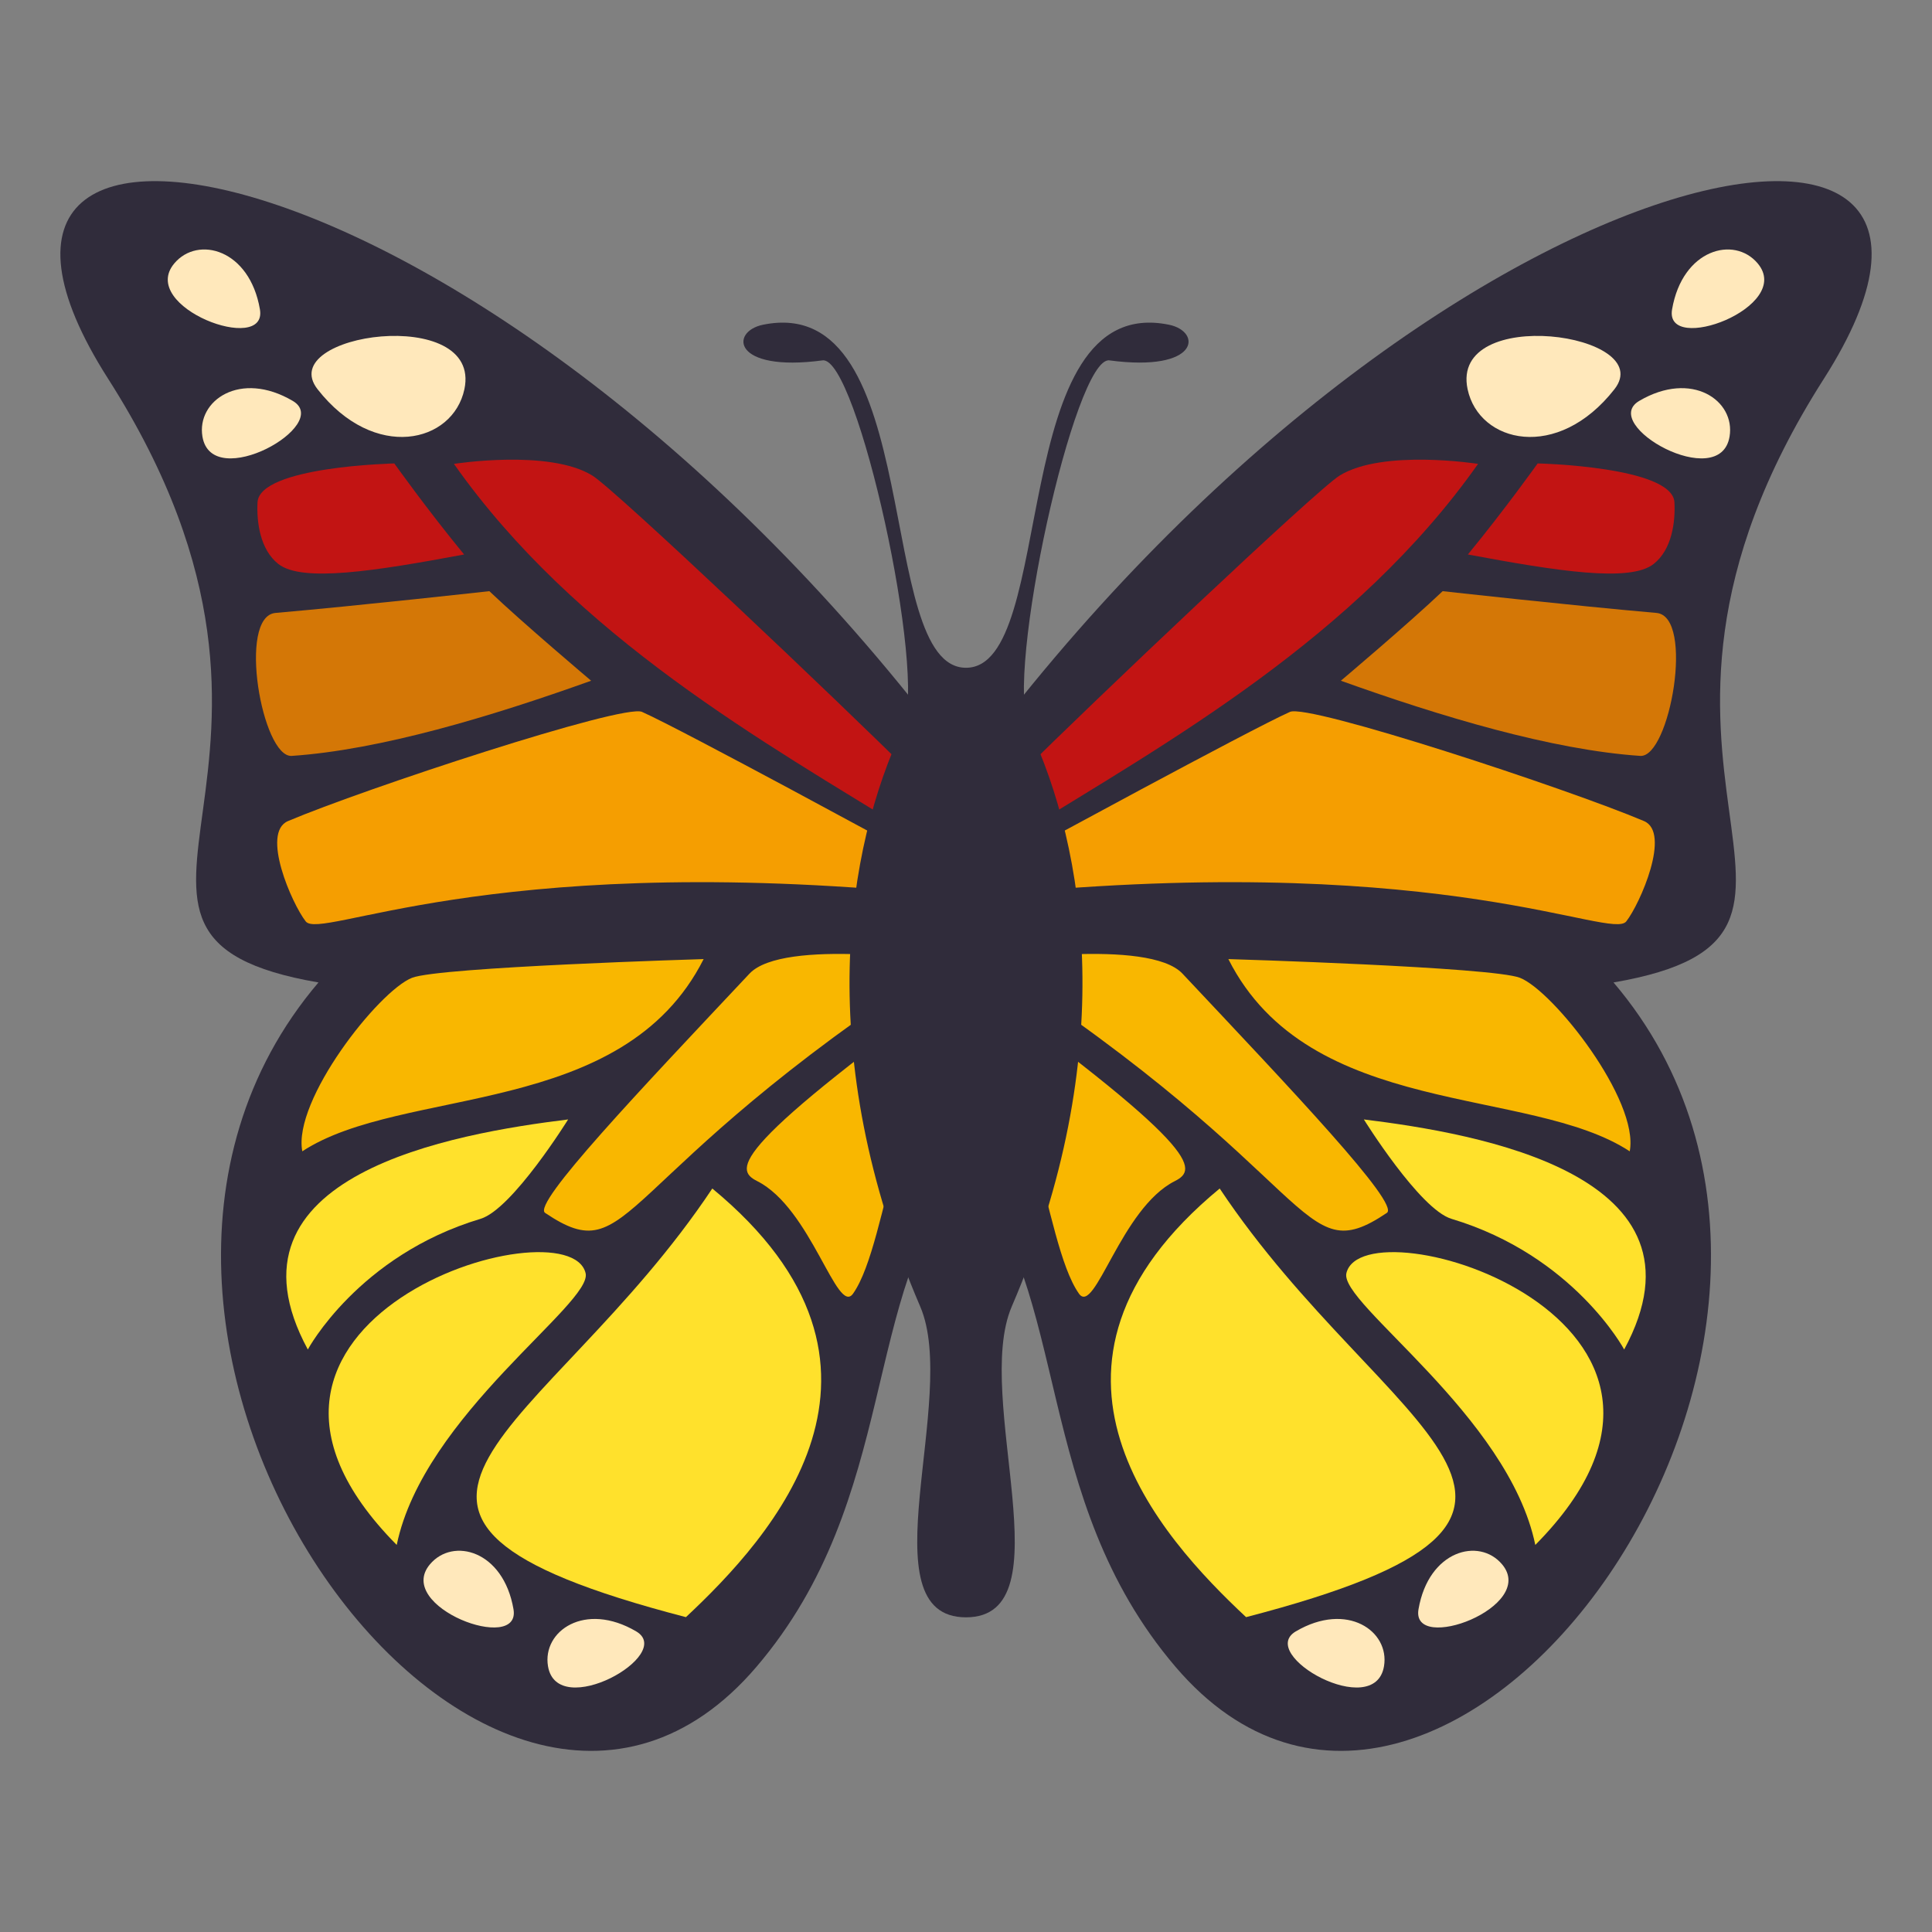 <svg xmlns="http://www.w3.org/2000/svg" width="64" height="64"><rect width="100%" height="100%" fill="#808080" stroke="none"/><path fill-rule="evenodd" clip-rule="evenodd" fill="#302C3B" d="M32 25.5C16.598 4.595-3.875.867 3.583 12.549c8.244 12.913-2.18 18.422 6.967 19.996C.549 44.298 16.167 65.639 25.06 55.214c4.776-5.598 3.432-12.4 6.94-16.456 3.508 4.056 2.163 10.858 6.939 16.456 8.893 10.425 24.512-10.916 14.511-22.669 9.146-1.573-1.277-7.083 6.967-19.996C67.875.867 47.402 4.595 32 25.5z"/><path fill="#FFE8BB" d="M53.481 12.893c-1.887 2.411-4.487 1.784-4.865 0-.595-2.81 6.312-1.851 4.865 0zm1.909-2.646c.344-1.996 2.055-2.446 2.833-1.525 1.225 1.448-3.099 3.057-2.833 1.525zm-1.089 3.034c1.743-1.026 3.192-.009 2.993 1.181-.312 1.872-4.331-.392-2.993-1.181z"/><path fill="#C21413" d="M54.778 18.683c.608-.477.724-1.396.69-2.042-.062-1.191-4.531-1.289-4.531-1.289s-1.094 1.536-2.312 3.016c2.95.55 5.37.932 6.153.315z"/><path fill="#D47706" d="M54.871 20.304c-2.789-.243-7.081-.721-7.081-.721-1.104 1.052-3.372 2.967-3.372 2.967 3.326 1.192 6.991 2.292 9.917 2.49.98.066 1.811-4.627.536-4.736z"/><path fill="#C21413" d="M48.963 15.367s-3.151-.498-4.585.386c-.773.477-8.229 7.55-10.564 9.874v1.968c4.869-3.001 11.102-6.488 15.149-12.228z"/><path fill="#F59E01" d="M54.459 27.199c-2.514-1.066-11.103-3.895-11.727-3.617-1.354.604-8.919 4.721-8.919 4.721v1.248c14.152-1.271 19.563 1.605 20.06.971.456-.583 1.49-2.94.586-3.323z"/><path fill="#C21413" d="M9.221 18.683c-.608-.477-.724-1.396-.69-2.042.062-1.191 4.531-1.289 4.531-1.289s1.094 1.536 2.312 3.016c-2.95.55-5.369.932-6.153.315z"/><path fill="#D47706" d="M9.128 20.304c2.789-.243 7.082-.721 7.082-.721 1.103 1.052 3.372 2.967 3.372 2.967-3.326 1.192-6.991 2.292-9.917 2.49-.981.066-1.811-4.627-.537-4.736z"/><path fill="#C21413" d="M15.037 15.367s3.151-.498 4.584.386c.774.477 8.229 7.55 10.564 9.874v1.968c-4.868-3.001-11.102-6.488-15.148-12.228z"/><path fill="#F59E01" d="M9.541 27.199c2.513-1.066 11.102-3.895 11.727-3.617 1.354.604 8.918 4.721 8.918 4.721v1.248c-14.152-1.271-19.562 1.605-20.059.971-.456-.583-1.49-2.94-.586-3.323z"/><path fill="#FFE8BB" d="M10.519 12.893c1.887 2.411 4.487 1.784 4.865 0 .595-2.81-6.312-1.851-4.865 0zM8.61 10.247c-.343-1.996-2.055-2.446-2.833-1.525-1.225 1.448 3.098 3.057 2.833 1.525zm1.089 3.034c-1.743-1.026-3.192-.009-2.993 1.181.312 1.872 4.331-.392 2.993-1.181z"/><path fill="#F9B700" d="M28.259 42.853c-.529.749-1.386-2.826-3.178-3.728-.773-.391-.938-1.067 7.441-7.101v1c-2.837 1.913-3.047 8.102-4.263 9.829zm-14.61-10.462c.915-.36 9.66-.62 9.66-.62-2.683 5.312-9.969 4.185-13.295 6.368-.321-1.688 2.527-5.311 3.635-5.748zm17.578-.525c-11.058 7.184-10.223 10.298-13.17 8.312-.442-.298 3.169-4.092 6.771-7.925 1.122-1.193 6.399-.387 6.399-.387z"/><path fill="#FFE12C" d="M19.399 42.175c.243 1.004-5.37 4.707-6.257 9.003-7.38-7.454 5.678-11.391 6.257-9.003z"/><path fill="#FFE12C" d="M18.82 37.083s-1.848 2.975-2.901 3.292c-4.053 1.215-5.722 4.329-5.722 4.329-3.138-5.8 4.868-7.157 8.623-7.621zm4.776 2.288c7.152 5.904 1.93 11.575-.874 14.199-13.11-3.406-4.586-6.001.874-14.199z"/><path fill="#FFE8BB" d="M17.01 53.307c-.336-1.95-2.006-2.389-2.766-1.489-1.196 1.413 3.025 2.984 2.766 1.489zm4.065.735c-1.701-1-3.116-.009-2.922 1.153.305 1.828 4.229-.382 2.922-1.153z"/><path fill="#F9B700" d="M35.741 42.853c.529.749 1.386-2.826 3.178-3.728.773-.391.938-1.067-7.441-7.101v1c2.837 1.913 3.047 8.102 4.263 9.829zm14.61-10.462c-.915-.36-9.66-.62-9.66-.62 2.684 5.312 9.969 4.185 13.296 6.368.32-1.688-2.528-5.311-3.636-5.748zm-17.578-.525c11.057 7.184 10.222 10.298 13.169 8.312.443-.298-3.168-4.092-6.771-7.925-1.121-1.193-6.398-.387-6.398-.387z"/><path fill="#FFE12C" d="M44.601 42.175c-.243 1.004 5.37 4.707 6.258 9.003 7.379-7.454-5.679-11.391-6.258-9.003z"/><path fill="#FFE12C" d="M45.18 37.083s1.849 2.975 2.901 3.292c4.054 1.215 5.722 4.329 5.722 4.329 3.138-5.8-4.868-7.157-8.623-7.621zm-4.776 2.288c-7.152 5.904-1.93 11.575.874 14.199 13.11-3.406 4.586-6.001-.874-14.199z"/><path fill="#FFE8BB" d="M46.99 53.307c.336-1.95 2.006-2.389 2.766-1.489 1.196 1.413-3.026 2.984-2.766 1.489zm-4.065.735c1.701-1 3.115-.009 2.922 1.153-.305 1.828-4.229-.382-2.922-1.153z"/><path fill-rule="evenodd" clip-rule="evenodd" fill="#302C3B" d="M38.723 10.757C33.313 9.653 35.055 22.121 32 22.121c-3.055 0-1.314-12.468-6.723-11.364-1.104.225-1.02 1.581 1.971 1.181 1.147-.153 3.482 10.433 2.663 12.171-1.874 3.978-3.021 10.81.573 19.173C31.78 46.299 28.638 53.576 32 53.576c3.361 0 .22-7.277 1.515-10.294 3.595-8.363 2.447-15.195.573-19.173-.819-1.738 1.517-12.325 2.663-12.171 2.991.399 3.075-.956 1.972-1.181z"/></svg>